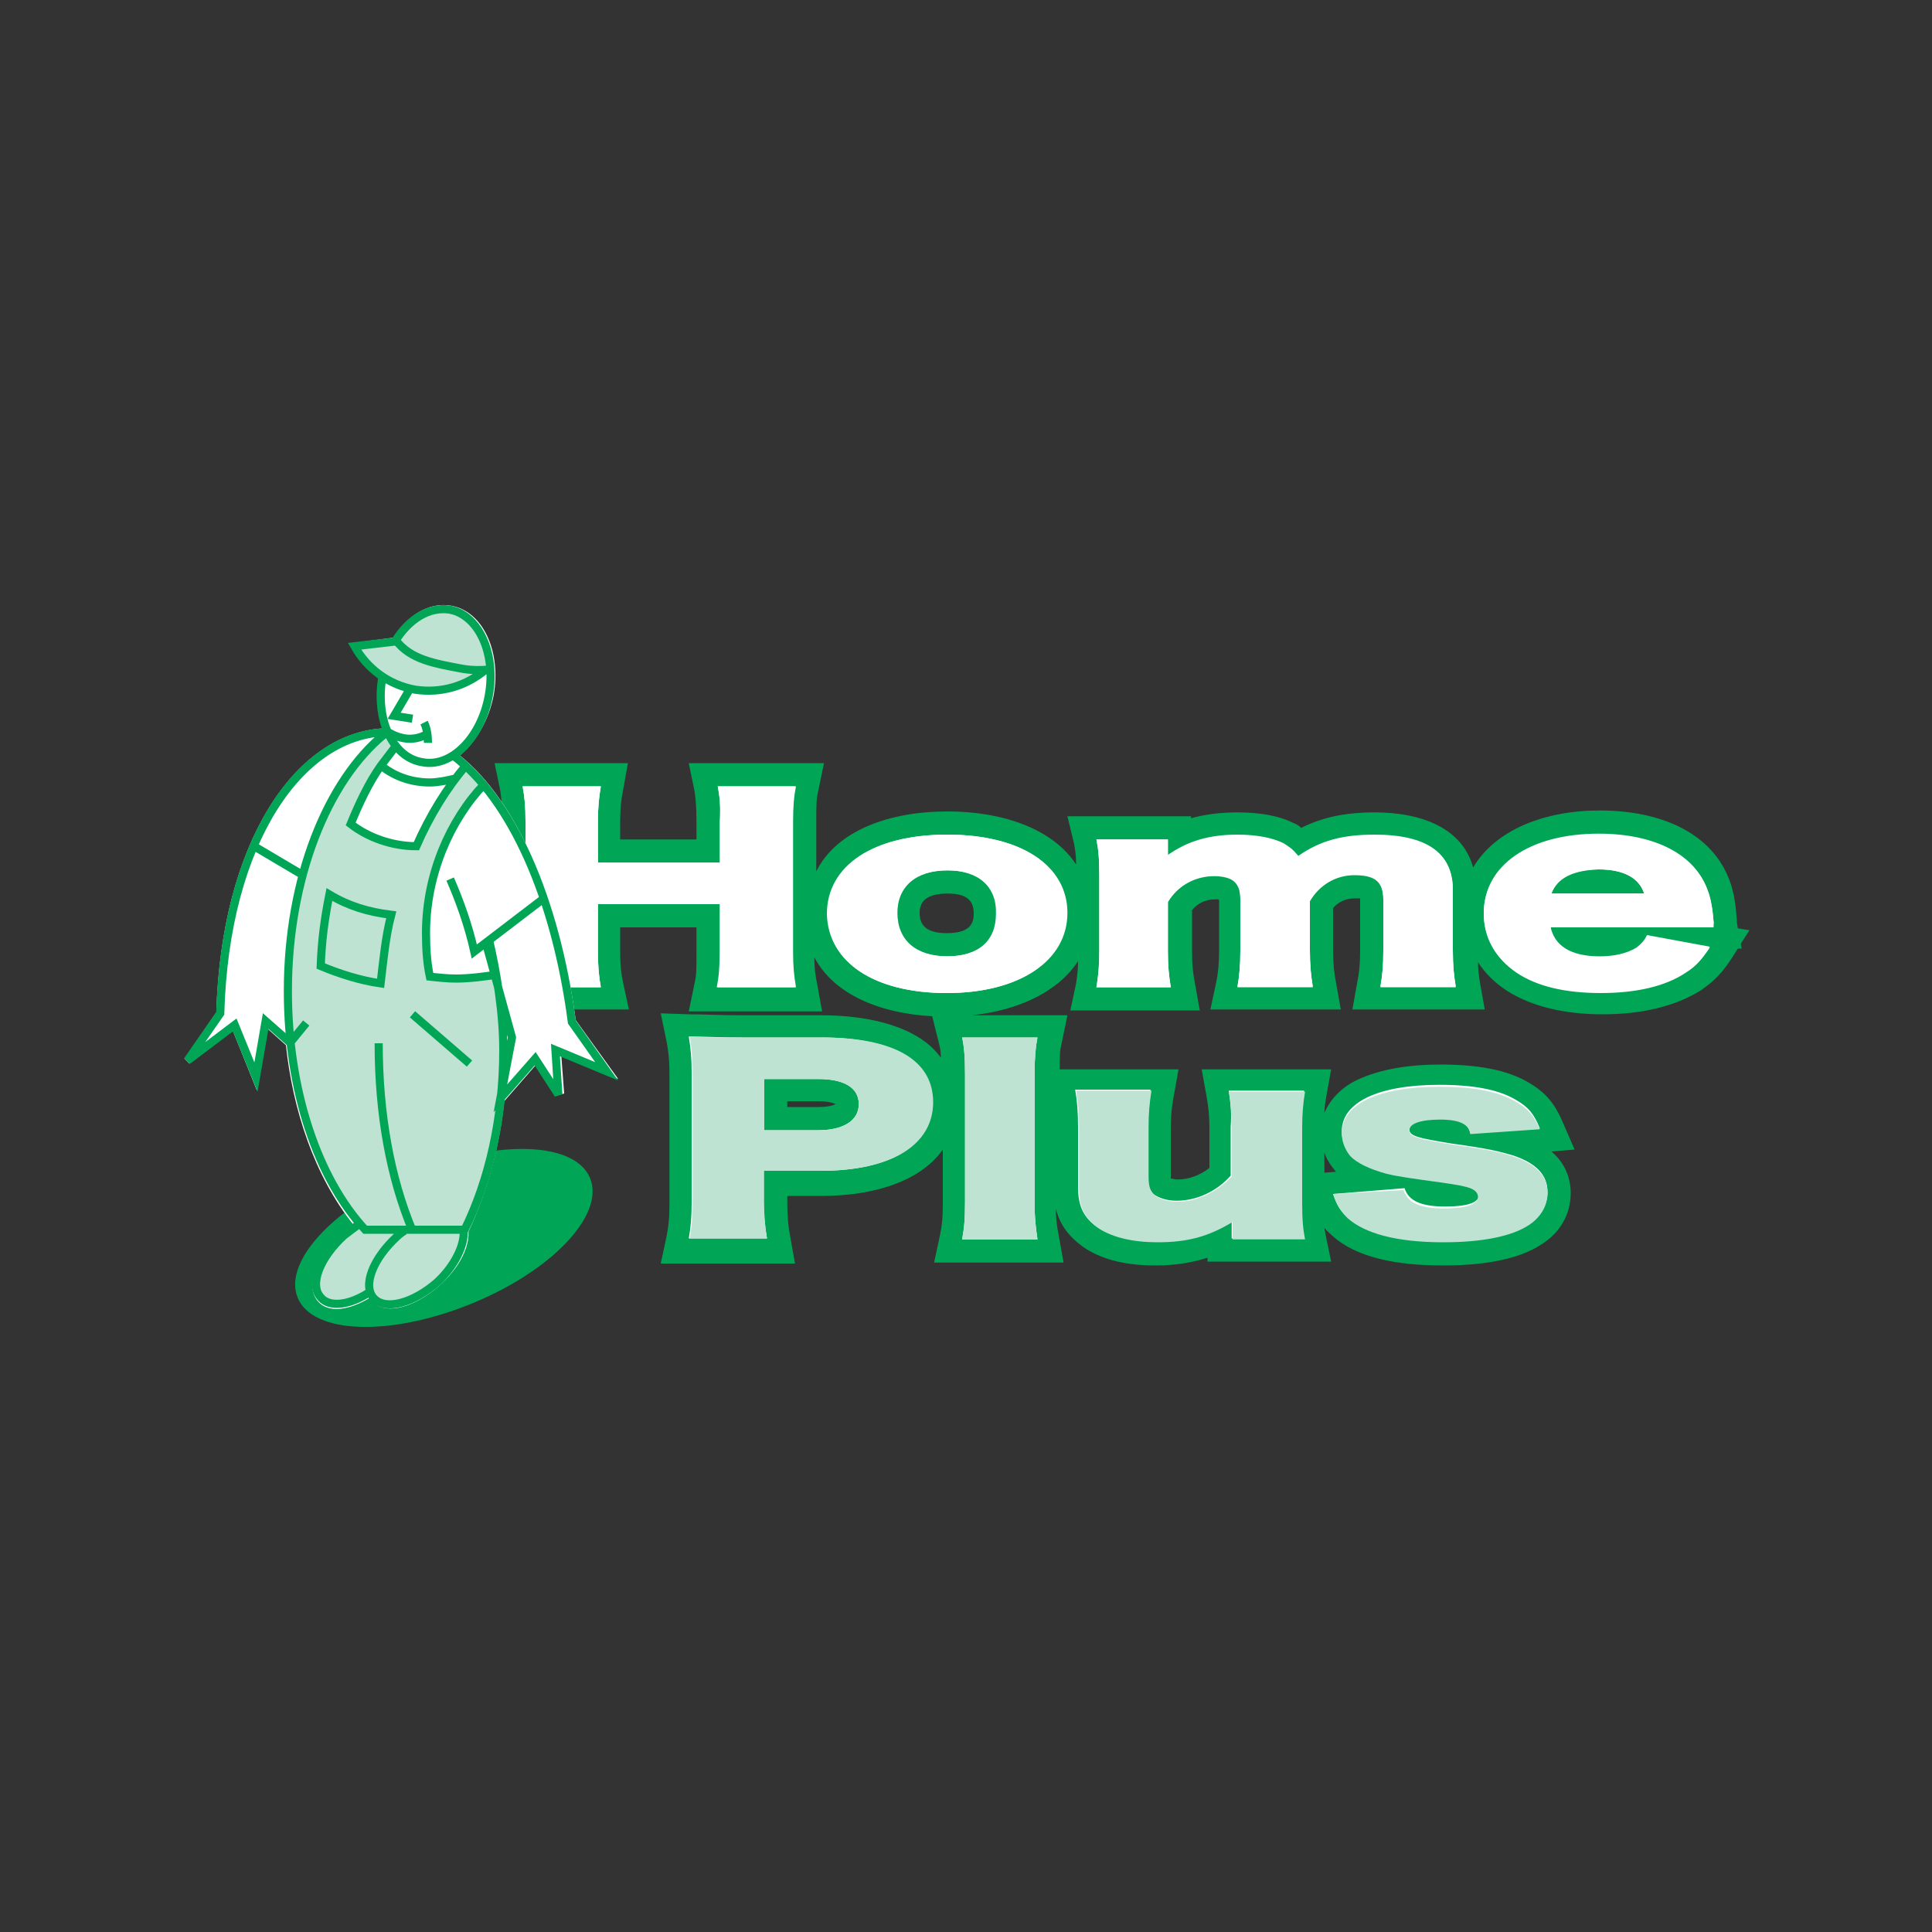 <?xml version="1.0" encoding="utf-8"?>
<!-- Generator: Adobe Illustrator 21.1.0, SVG Export Plug-In . SVG Version: 6.00 Build 0)  -->
<svg version="1.1" id="Layer_1" xmlns="http://www.w3.org/2000/svg" xmlns:xlink="http://www.w3.org/1999/xlink" x="0px" y="0px"
	 viewBox="0 0 200 200" style="enable-background:new 0 0 200 200;" xml:space="preserve">
<rect x="0" y="0" width="200" height="200" fill="#333333" stroke="none"/>
<style type="text/css">
	.st0{fill:#00A656;}
	.st1{fill:#FFFFFF;}
	.st2{fill:#BFE3D3;}
	.st3{fill:none;stroke:#00A656;stroke-width:0.842;stroke-miterlimit:3.864;}
</style>
<g>
	<path class="st0" d="M84.7,114.6c1.1,0,1.6-0.2,1.8-0.3c-0.2-0.1-0.7-0.3-1.8-0.3h-3.2v0.6H84.7z M138.3,121.3
		c-0.5-0.6-1-1.3-1.2-2v2.1L138.3,121.3z M95.2,94.5c0,1.1,0.5,2.1,2.8,2.1c2.3,0,2.8-0.9,2.8-2c0-1.2-0.5-2.1-2.7-2.1
		C95.7,92.5,95.2,93.5,95.2,94.5 M126.1,93.1c-0.1,0-0.2,0-0.3,0c-1,0-1.8,0.4-2.4,1.1v4.3c0,1.4,0.1,2.3,0.3,3.3l0.5,2.8h-13.4
		l0.6-2.8c0.1-0.7,0.2-1.4,0.2-2.3c-2.1,3.2-6.2,5.1-11,5.6h9.9l-0.6,2.9c-0.2,0.7-0.2,1.4-0.2,2.7H122l-0.5,2.8
		c-0.2,1.1-0.3,2-0.3,3.3v5.1v0.1c0.2,0,0.4,0.1,0.7,0.1c1.1,0,2.3-0.4,3.3-1.2v-4.1c0-1.3-0.1-2.2-0.3-3.3l-0.5-2.8h13.4l-0.5,2.8
		c-0.1,0.6-0.2,1.1-0.2,1.7c0.7-1.6,2-2.8,3.6-3.5c2.2-1,5.1-1.5,8.4-1.5c3.7,0,6.9,0.5,9.2,1.9c1.7,1,2.6,2.1,3.4,3.9l1.3,3
		l-2.4,0.2c1.2,1,2,2.5,2,4.3c0,2.2-1.1,4.1-3,5.3c-2.4,1.6-6.1,2.2-10.2,2.2c-4.8,0-9-0.8-11.5-3.1c-0.3-0.3-0.6-0.5-0.8-0.8
		c0,0.2,0.1,0.4,0.1,0.6l0.6,2.9h-12.8v-0.4c-1.6,0.5-3.3,0.8-5.4,0.8c-2.8,0-5.3-0.5-7.3-1.8c-1.6-1.1-2.6-2.4-3-4.1
		c0,1,0.1,1.8,0.3,2.8l0.5,2.8H96.7l0.6-2.8c0.2-1,0.3-1.7,0.3-3.3v-5.6c-2.3,3.3-7.2,4.8-12.5,4.8h-3.6v0.8c0,1.3,0.1,2.4,0.3,3.4
		l0.5,2.8H68.4l0.6-2.8c0.2-1,0.3-1.9,0.3-3.2V111c0-1.2-0.1-2.2-0.3-3.2l-0.6-2.9l2.9,0.1c1.7,0,3.1,0.1,5.4,0.1H85
		c5.3,0,10.2,1.3,12.4,4.4c0-0.7-0.1-1.1-0.2-1.5l-0.7-2.8c-5.5-0.3-10.2-2.3-12.2-6.1c0,1.1,0.1,1.9,0.3,2.8l0.5,2.8H71.3l0.6-2.9
		c0.2-0.8,0.2-1.6,0.2-3.2V96h-7.9v2.5c0,1.4,0.1,2.3,0.3,3.2l0.6,2.8H51.2l0.6-2.9c0.2-0.8,0.2-1.5,0.2-3.2V85.1
		c0-1.6-0.1-2.4-0.2-3.2L51.2,79h13.8l-0.5,2.8c-0.2,1-0.3,1.9-0.3,3.3v1.8h7.9v-1.8c0-1.7-0.1-2.5-0.2-3.2L71.3,79h14l-0.6,2.9
		c-0.2,0.8-0.2,1.5-0.2,3.2v5.1C86.6,86,92,84,98.1,84c5.7,0,10.9,1.8,13.3,5.5c0-1-0.1-1.5-0.2-2.1l-0.7-2.9h12.8v0.2
		c1.5-0.4,3-0.6,4.8-0.6c2.2,0,4.2,0.3,5.8,1.1c0.3,0.1,0.6,0.3,0.8,0.5c2.2-1.1,4.6-1.6,7.6-1.6c5,0,9.1,1.7,10.2,5.7
		c2.3-3.9,7.4-5.9,13.1-5.9c6.3,0,11.7,2.3,13.5,7.4c0.4,1.1,0.6,2.5,0.7,4c0,0,0,0.2,0,0.2l0.1,0.6l1.2,0.2l-0.9,1.4l0.1,0.5h-0.4
		l-0.7,1.1c-1,1.5-1.8,2.3-3.1,3.2c-2.7,1.7-6.2,2.5-10.2,2.5c-3.9,0-7.4-0.8-10-2.5c-1.2-0.8-2.2-1.8-2.9-2.9
		c0,0.7,0.1,1.4,0.2,2.1l0.5,2.8H140l0.5-2.8c0.2-1,0.3-1.8,0.3-3.3v-5.2l0-0.2c-0.1,0-0.3,0-0.6,0c-0.9,0-1.7,0.4-2.2,1v4.4
		c0,1.3,0.1,2.3,0.3,3.3l0.5,2.8h-13.5l0.6-2.8c0.2-1,0.3-1.9,0.3-3.3v-5.2L126.1,93.1z"/>
	<path class="st1" d="M79.1,117h5.6c2.6,0,4.2-1,4.2-2.7s-1.5-2.6-4.2-2.6h-5.6V117z M79.4,128.2h-8.1c0.2-1.1,0.3-2.2,0.3-3.7V111
		c0-1.4-0.1-2.5-0.3-3.7c1.8,0,3.1,0.1,5.5,0.1H85c7.4,0,11.5,2.4,11.5,6.7c0,4.5-4.3,7.1-11.6,7.1h-5.9v3.2
		C79.1,125.9,79.2,127.1,79.4,128.2 M99.6,107.4h7.8c-0.2,1-0.3,2.1-0.3,3.8v13.3c0,1.5,0.1,2.4,0.3,3.8h-7.8c0.2-1.1,0.3-2,0.3-3.8
		v-13.3C99.9,109.4,99.8,108.3,99.6,107.4 M127.2,112.9h7.8c-0.2,1.2-0.3,2.2-0.3,3.8v7.7c0,1.7,0.1,2.7,0.3,3.8h-7.5v-1.1
		c0-0.1,0-0.5,0-0.7c-2.5,1.6-4.6,2.1-7.8,2.1c-2.5,0-4.5-0.5-6-1.4c-1.5-1-2.1-2.2-2.1-4.2v-6.3c0-1.4-0.1-2.7-0.3-3.8h7.8
		c-0.2,1.2-0.3,2.3-0.3,3.8v5.1c0,1,0.2,1.5,0.6,1.9c0.5,0.4,1.4,0.7,2.4,0.7c2.1,0,4.2-1,5.6-2.6v-5.1
		C127.5,115.3,127.4,114.2,127.2,112.9 M138,123.6l7.4-0.6c0.4,1.3,1.7,1.9,4.2,1.9c2.3,0,3.5-0.4,3.5-1.2c0-0.4-0.3-0.7-0.8-0.9
		c-0.5-0.2-1-0.3-3.1-0.6c-2.9-0.4-4.3-0.6-5.6-0.9c-1.8-0.4-3-1-3.8-1.8c-0.6-0.7-0.9-1.5-0.9-2.4c0-3,3.8-4.8,10.1-4.8
		c3.6,0,6.2,0.5,8,1.6c1.2,0.7,1.8,1.4,2.4,2.9l-7.2,0.5c-0.2-1-1.1-1.5-3.1-1.5c-2,0-3.2,0.4-3.2,1.1c0,0.7,0.8,0.9,4.5,1.5
		c3.7,0.5,4.8,0.8,6.2,1.2c2.4,0.8,3.6,2,3.6,3.8c0,1.3-0.7,2.5-1.9,3.3c-1.8,1.2-4.9,1.8-8.9,1.8c-4.7,0-8.1-0.9-9.9-2.5
		C138.8,125.4,138.4,124.8,138,123.6"/>
	<path class="st2" d="M79.4,128.2c-0.2-1.1-0.3-2.3-0.3-3.8v-3.2H85c7.3,0,11.6-2.7,11.6-7.1c0-4.4-4.1-6.7-11.5-6.7h-8.2
		c-2.4,0-3.7,0-5.5-0.1c0.2,1.2,0.3,2.3,0.3,3.7v13.5c0,1.5-0.1,2.6-0.3,3.7H79.4z M79.1,117v-5.3h5.6c2.7,0,4.2,0.9,4.2,2.6
		c0,1.7-1.5,2.7-4.2,2.7H79.1z"/>
	<path class="st2" d="M99.6,107.4c0.2,0.9,0.3,2,0.3,3.8v13.3c0,1.8-0.1,2.7-0.3,3.8h7.8c-0.2-1.3-0.3-2.3-0.3-3.8v-13.3
		c0-1.7,0.1-2.7,0.3-3.8H99.6z"/>
	<path class="st2" d="M127.2,112.9c0.2,1.3,0.3,2.3,0.3,3.8v5.1c-1.5,1.6-3.6,2.6-5.6,2.6c-1.1,0-1.9-0.3-2.4-0.7
		c-0.4-0.4-0.6-0.8-0.6-1.9v-5.1c0-1.5,0.1-2.5,0.3-3.8h-7.8c0.2,1.1,0.3,2.3,0.3,3.8v6.3c0,2,0.6,3.2,2.1,4.2
		c1.4,0.9,3.5,1.4,6,1.4c3.2,0,5.3-0.6,7.8-2.1c0,0.2,0,0.6,0,0.7v1.1h7.5c-0.2-1-0.3-2-0.3-3.8v-7.7c0-1.5,0.1-2.6,0.3-3.8H127.2z"
		/>
	<path class="st2" d="M138,123.6c0.4,1.2,0.8,1.8,1.5,2.5c1.8,1.6,5.1,2.5,9.9,2.5c4,0,7.1-0.6,8.9-1.8c1.2-0.8,1.9-2,1.9-3.3
		c0-1.8-1.2-3-3.6-3.8c-1.3-0.4-2.5-0.7-6.2-1.2c-3.7-0.6-4.5-0.8-4.5-1.5c0-0.7,1.2-1.1,3.2-1.1c2,0,3,0.5,3.1,1.5l7.2-0.5
		c-0.6-1.4-1.2-2.1-2.4-2.8c-1.8-1.1-4.4-1.6-8-1.6c-6.3,0-10.1,1.8-10.1,4.8c0,0.8,0.3,1.7,0.9,2.4c0.7,0.7,1.9,1.3,3.7,1.8
		c1.2,0.3,2.7,0.5,5.6,0.9c2.1,0.3,2.5,0.4,3.1,0.6c0.5,0.2,0.8,0.5,0.8,0.9c0,0.8-1.3,1.2-3.5,1.2c-2.5,0-3.8-0.6-4.2-1.9
		L138,123.6z"/>
	<path class="st1" d="M74.3,81.4h8.1c-0.2,1-0.3,2-0.3,3.7v13.4c0,1.6,0.1,2.5,0.3,3.7h-8.1c0.2-1.1,0.3-2,0.3-3.7v-4.9H61.9v4.9
		c0,1.6,0.1,2.6,0.3,3.7h-8.1c0.2-1,0.3-1.9,0.3-3.7V85.1c0-1.7-0.1-2.6-0.3-3.7h8.1c-0.2,1.2-0.3,2.1-0.3,3.7v4.2h12.6v-4.2
		C74.6,83.4,74.5,82.4,74.3,81.4 M98,102.8c-7.5,0-12.3-3.2-12.3-8.2c0-5,4.8-8.2,12.4-8.2c7.6,0,12.4,3.2,12.4,8.1
		C110.5,99.5,105.5,102.8,98,102.8 M98.1,90.1c-3.3,0-5.3,1.6-5.3,4.4c0,2.8,1.9,4.5,5.2,4.5c3.3,0,5.1-1.6,5.1-4.4
		C103.2,91.8,101.3,90.1,98.1,90.1 M121.2,102.2h-7.7c0.2-1.2,0.3-2.2,0.3-3.8v-7.7c0-1.9-0.1-2.8-0.3-3.8h7.4V88l0,0.4v0.2
		c1.9-1.4,4.2-2.1,7.2-2.1c2,0,3.6,0.3,4.8,0.9c0.7,0.3,1,0.6,1.5,1.3c2.3-1.5,4.6-2.2,7.9-2.2c5.4,0,8.1,1.9,8.1,5.7v6.2
		c0,1.6,0.1,2.6,0.3,3.8h-7.8c0.2-1.2,0.3-2.1,0.3-3.8v-5.2c0-1.9-0.8-2.6-3-2.6c-1.9,0-3.6,1-4.6,2.7v5.1c0,1.5,0.1,2.6,0.3,3.8
		h-7.8c0.2-1.1,0.3-2.2,0.3-3.8v-5.2c0-1-0.2-1.5-0.6-1.9c-0.4-0.4-1.2-0.6-2.1-0.6c-2,0-3.8,1-4.8,2.7v5.1
		C120.9,100,121,101,121.2,102.2 M177.4,96h-16.9c0.4,2,2.1,3.1,5.1,3.1c1.5,0,2.8-0.3,3.8-0.9c0.6-0.4,0.8-0.6,1.1-1.3l6.5,1.2
		c-0.9,1.3-1.4,1.9-2.5,2.6c-2.1,1.4-5.1,2.1-8.8,2.1c-3.7,0-6.6-0.7-8.7-2.1c-2.2-1.5-3.4-3.6-3.4-6.1c0-4.9,4.8-8.2,11.9-8.2
		c5.9,0,9.9,2.1,11.3,5.9c0.3,0.8,0.5,1.9,0.6,3.3C177.3,95.6,177.3,95.7,177.4,96 M160.6,92.5h9.6c-0.5-1.6-2.1-2.5-4.7-2.5
		C162.8,90.1,161.2,90.9,160.6,92.5"/>
	<path class="st1" d="M74.3,81.4c0.2,1,0.3,2,0.3,3.7v4.2H61.9v-4.2c0-1.6,0.1-2.5,0.3-3.7h-8.1c0.2,1.1,0.3,2,0.3,3.7v13.4
		c0,1.8-0.1,2.7-0.3,3.7h8.1c-0.2-1.1-0.3-2.1-0.3-3.7v-4.9h12.6v4.9c0,1.7-0.1,2.7-0.3,3.7h8.1c-0.2-1.2-0.3-2.1-0.3-3.7V85.1
		c0-1.8,0.1-2.7,0.3-3.7H74.3z"/>
	<path class="st1" d="M98,102.8c7.5,0,12.4-3.3,12.4-8.3c0-5-4.8-8.1-12.4-8.1c-7.6,0-12.4,3.2-12.4,8.2
		C85.7,99.6,90.5,102.8,98,102.8 M98.1,90.1c3.2,0,5.1,1.6,5.1,4.5c0,2.8-1.9,4.4-5.1,4.4c-3.3,0-5.2-1.7-5.2-4.5
		C92.9,91.8,94.8,90.1,98.1,90.1"/>
	<path class="st1" d="M121.2,102.2c-0.2-1.2-0.3-2.2-0.3-3.8v-5.1c1.1-1.7,2.8-2.7,4.8-2.7c0.9,0,1.6,0.2,2.1,0.6
		c0.5,0.4,0.6,0.9,0.6,1.9v5.2c0,1.6-0.1,2.7-0.3,3.8h7.8c-0.2-1.2-0.3-2.3-0.3-3.8v-5.1c0.9-1.7,2.7-2.7,4.6-2.7c2.1,0,3,0.7,3,2.6
		v5.2c0,1.7-0.1,2.6-0.3,3.8h7.8c-0.2-1.2-0.3-2.2-0.3-3.8v-6.2c0-3.8-2.7-5.7-8.1-5.7c-3.3,0-5.6,0.6-7.9,2.2
		c-0.5-0.6-0.9-0.9-1.5-1.3c-1.2-0.6-2.9-0.9-4.8-0.9c-3,0-5.2,0.7-7.2,2.1v-0.1v-0.1c0-0.3,0-0.3,0-0.4v-1h-7.4
		c0.2,1,0.3,1.9,0.3,3.8v7.7c0,1.6-0.1,2.6-0.3,3.8H121.2z"/>
	<path class="st1" d="M177.4,96c0-0.3,0-0.4,0-0.5c-0.1-1.4-0.3-2.5-0.6-3.3c-1.3-3.7-5.4-5.9-11.3-5.9c-7.2,0-11.9,3.3-11.9,8.2
		c0,2.5,1.2,4.6,3.4,6.1c2.1,1.4,5,2.1,8.7,2.1c3.7,0,6.7-0.7,8.8-2.1c1-0.7,1.6-1.3,2.5-2.6l-6.5-1.2c-0.3,0.6-0.6,0.9-1.1,1.3
		c-1,0.6-2.3,0.9-3.8,0.9c-3,0-4.7-1.1-5.1-3.1H177.4z M160.6,92.5c0.6-1.6,2.2-2.5,4.9-2.5c2.6,0,4.2,0.9,4.7,2.5H160.6z"/>
	<path class="st0" d="M43.2,121.3c8.4-3.4,16.4-3.1,17.9,0.7c1.5,3.8-4,9.6-12.4,13c-8.4,3.4-16.4,3.1-17.9-0.7
		C29.3,130.5,34.8,124.7,43.2,121.3"/>
	<path class="st1" d="M47.6,78.2c5.9,4.7,10.3,14.9,12,27.4l4.4,6.1l-5.9-2.5l0.3,4l-0.7,0.2l-2.1-3.3l-3.4,3.9
		c-0.5,4.7-1.7,9.2-3.7,13.5c0.2,4.5-7.4,10-10,7.2c-0.1-0.1-0.2-0.2-0.3-0.3c-2,1.2-4.2,1.6-5.3,0.3c-1.4-1.6,0-4.7,2.4-6.9
		c0.4-0.3,0.9-0.7,1.3-1c-4.1-5.1-6.3-12-7-18.6l-1.9-1.7l-1.1,6.4l-2.5-6.2l-4.5,3.4l-0.5-0.5l3.3-4.8c0.5-17.5,8.1-28.9,17.3-29.4
		c-0.5-1.5-0.7-3.3-0.4-5.2c-1.1-0.8-2.1-1.8-2.8-3.1l-0.3-0.5l4.6-0.6c1.4-2.3,3.6-3.7,5.9-3.3c3.4,0.6,5.2,4.9,4.4,9.3
		C50.6,74.6,49.2,76.9,47.6,78.2"/>
	<polygon class="st2" points="50.8,69.3 49.2,70.3 46.9,71.2 44.8,71.6 43.1,71.4 40.3,70.4 38.3,68.9 36.9,67.1 41.4,66.1 
		42.9,64.2 44.5,63.1 46,62.9 47.1,63 48.4,63.9 49.5,65.2 50.2,67 50.6,68.1 	"/>
	<path class="st2" d="M37,126.8l-1.4,1.4l-1.9,1.8l-0.8,1.9l-0.4,1.9l1.1,0.9l2.1,0.1l1.9-1.1l1.7,0.9l1.9,0.1l2.2-0.9l1.5-1.2
		l1.2-1.3l1.1-1.4l0.6-2l0.1-1.1c0,0,3.6-7.4,3.7-11.9c0.1-4.5,0.1-9,0.1-9l-0.5-5.1l-3.6,0.1h-3.3c0,0-1.9-9.4,4-18
		c0.6-0.9,1.4-2,1.4-2l-1.7-1.7c0,0-3,4-3.5,5.1c-0.5,1.2-1.5,3.1-1.5,3.1s-3.1,0-3.8-0.5c-0.8-0.5-2-1.1-2-1.1l-1-0.6l2.4-5.1
		l2.4-3L40,75.5c0,0-4.2,4.6-5.1,6.4c-0.9,1.8-2.2,4.2-2.2,4.2l-1.5,4.2l-1,6.4l-0.6,5.6L30,109l1,5.1l1.5,5l2.1,4L37,126.8z"/>
	<path class="st3" d="M42.5,71.2l-1.7,2.9l1.9,0.3 M43.9,74.8c0.3,0.6,0.4,1.4,0.4,2.1 M44.2,76c-0.7,0.4-1.6,0.6-2.5,0.4
		c-0.5-0.1-1-0.3-1.5-0.6 M50.8,69.3c-1,0.1-2.1,0.1-3.1-0.1c-2.6-0.5-5.2-0.9-6.7-2.9 M50.3,69.3c-2,1.7-4.6,2.5-7.3,2.1
		c-2.8-0.5-5-2.2-6.3-4.5l4.3-0.5 M40.9,66.4c1.4-2.3,3.5-3.6,5.6-3.3c3,0.5,4.9,4.5,4.1,8.9c-0.8,4.4-3.9,7.5-6.9,6.9
		c-3.1-0.5-4.9-4.5-4.1-8.9 M47.1,80.6c-0.8,0.2-1.8,0.4-2.6,0.4c-1.9,0-3.6-0.6-5-1.7 M26.3,87.6l4.9,2.9 M42.7,105l5.9,5.1
		 M42.7,127.4c-2.3-5.5-3.5-12.1-3.5-19.4 M29.9,108.1l1.8-2.2 M48,127.4c0.1,1.5-0.9,3.6-2.7,5.3c-2.5,2.2-5.4,3-6.6,1.7
		c-1.2-1.3-0.1-4.1,2.4-6.4c0.2-0.2,0.6-0.5,0.8-0.6 M38.2,133.8c-2,1.3-4.1,1.6-5,0.5c-1.2-1.3-0.1-4.1,2.4-6.4
		c0.5-0.4,1.2-0.9,1.6-1.2 M30,107.9l-2.5-2.2l-1,5.8l-2.2-5.4l-4.9,3.7l3.4-4.9c0.5-17.9,8.4-29.1,17.4-29.1 M46.9,78.2
		c6,4.5,10.6,14.7,12.3,27.6l3.6,5.1l-5.3-2.2l0.3,4.6l-2.4-3.7l-3.6,4.1l1.2-6.3l-2.7-9.8 M41,77.2l-1.6,2.1
		c-1.2,1.7-2.2,3.8-3.1,6c1.8,1.4,4.3,2.3,6.8,2.3c1.4-3.2,3.2-6.1,5.1-8.3 M34.1,92.6c2,1.2,4,1.8,6.4,2.1
		c-0.6,2.3-0.8,4.6-1.1,7.1c-2.1-0.3-4.3-1-6.2-1.8C33.3,97.3,33.6,95.1,34.1,92.6z M51.4,100.9c-1.3,0.2-2.8,0.4-4.2,0.4
		c-0.9,0-1.8-0.1-2.7-0.2c-0.3-1.4-0.4-2.9-0.4-4.5c0-6.1,2.5-11.7,6-15.4 M46.6,91c1,2.3,1.9,4.8,2.5,7.5l7.2-5.5 M50.6,97.2
		c0.8,3.4,1.5,7.6,1.5,11.5c0,7.1-1.5,13.5-4,18.6l-10.3,0c-4.9-5.3-8-14.4-8-24.7c0-11.7,4.1-21.8,10-26.6l0.3-0.3"/>
</g>
</svg>
